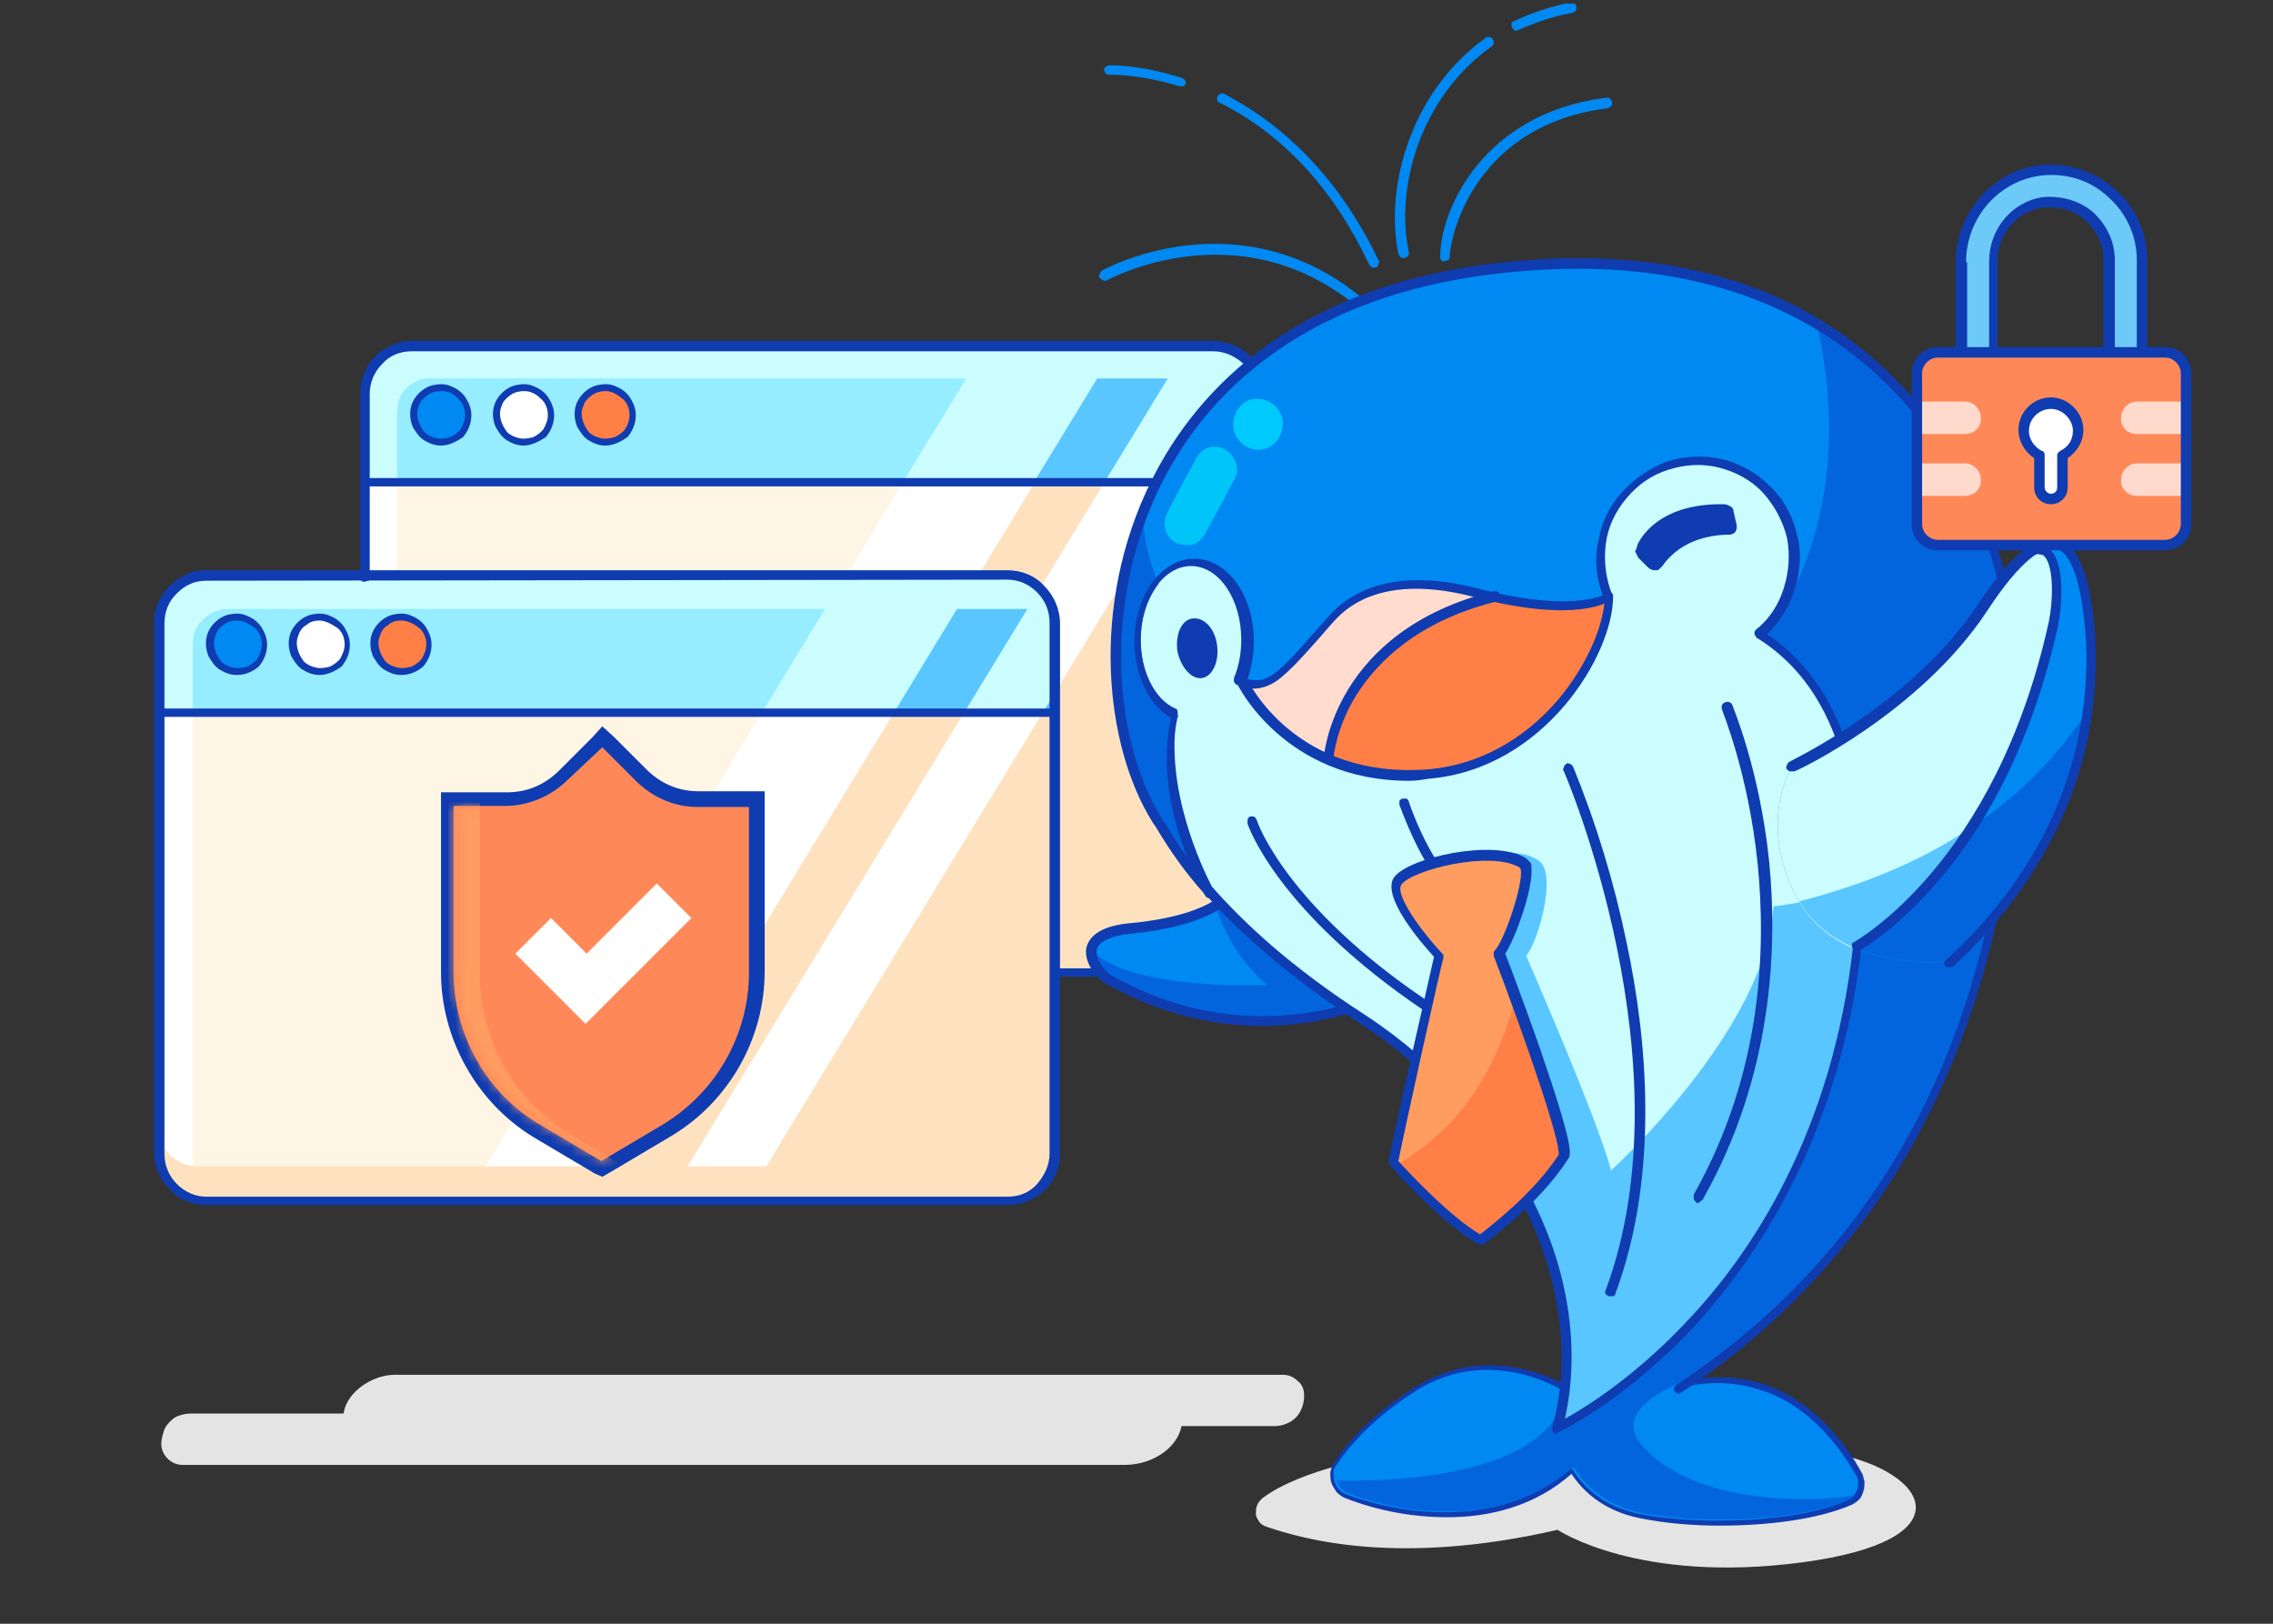 <svg width="217" height="155" viewBox="0 0 217 155" fill="none" xmlns="http://www.w3.org/2000/svg">
<rect x="0" y="0" width="217" height="155" fill="#333333" stroke="none"/>
<g clip-path="url(#clip0_28752_118174)">
<path d="M132.198 138.934C132.198 138.934 124.298 140.134 120.498 143.034C120.298 143.234 120.098 143.434 119.998 143.734C119.898 144.034 119.898 144.234 119.898 144.534C119.898 144.834 120.098 145.034 120.198 145.234C120.298 145.434 120.598 145.634 120.898 145.734C124.398 146.934 133.498 149.534 148.698 146.034C148.698 146.034 156.398 151.234 172.098 149.134C187.798 147.034 184.198 140.534 175.098 138.734C165.998 136.934 132.198 138.934 132.198 138.934Z" fill="#E4E4E4"/>
<path d="M115.801 32.934H39.301C36.801 32.934 34.801 34.934 34.801 37.434V88.034C34.801 90.534 36.801 92.534 39.301 92.534H115.801C118.301 92.534 120.301 90.534 120.301 88.034V37.434C120.301 34.934 118.201 32.934 115.801 32.934Z" fill="#FFF5E4"/>
<path d="M120.198 88.034V37.434V45.934H93.798L65.398 92.534H115.698C116.298 92.534 116.898 92.434 117.398 92.234C117.898 92.034 118.398 91.634 118.898 91.234C119.298 90.834 119.598 90.334 119.898 89.734C120.098 89.234 120.198 88.634 120.198 88.034Z" fill="#FEE2C0"/>
<path d="M115.801 32.934H39.301C38.701 32.934 38.101 33.034 37.601 33.234C37.101 33.434 36.601 33.834 36.101 34.234C35.701 34.634 35.401 35.134 35.101 35.734C34.801 36.334 34.801 36.834 34.801 37.434V45.934H120.301V37.434C120.301 36.834 120.201 36.234 120.001 35.734C119.801 35.134 119.401 34.634 119.001 34.234C118.601 33.834 118.101 33.434 117.501 33.234C116.901 33.034 116.301 32.934 115.801 32.934Z" fill="#95EDFF"/>
<path d="M101.701 32.934L93.801 45.934H120.301V37.434C120.301 36.834 120.201 36.234 120.001 35.734C119.801 35.134 119.401 34.634 119.001 34.234C118.801 34.034 118.601 33.934 118.401 33.734C117.601 33.234 116.701 32.934 115.801 32.934H101.701Z" fill="#5AC6FF"/>
<path d="M34.801 45.934V37.434V88.034C34.801 89.034 35.101 89.934 35.701 90.734C36.301 91.534 37.001 92.134 37.901 92.434V45.934H34.801Z" fill="white"/>
<path d="M34.801 45.934H37.901V39.434C37.901 39.034 38.001 38.534 38.101 38.134C38.301 37.734 38.501 37.334 38.801 37.034C39.101 36.734 39.501 36.534 39.901 36.334C40.301 36.134 40.701 36.134 41.101 36.134H120.001C119.801 35.434 119.401 34.734 118.901 34.234C118.701 34.034 118.501 33.934 118.301 33.734C117.501 33.234 116.601 32.934 115.701 32.934H39.301C38.401 32.934 37.501 33.234 36.701 33.734C36.501 33.834 36.301 34.034 36.201 34.234C35.801 34.634 35.501 35.134 35.201 35.734C35.001 36.334 34.901 36.834 34.901 37.434L34.801 45.934Z" fill="#CBFDFF"/>
<path d="M96.199 54.934H19.699C17.199 54.934 15.199 56.934 15.199 59.434V110.034C15.199 112.534 17.199 114.534 19.699 114.534H96.199C98.699 114.534 100.699 112.534 100.699 110.034V59.434C100.699 56.934 98.699 54.934 96.199 54.934Z" fill="#FFF5E4"/>
<path d="M100.698 110.034V59.434V67.934H74.198L45.898 114.534H96.198C97.398 114.534 98.498 114.034 99.398 113.234C100.298 112.434 100.698 111.234 100.698 110.034Z" fill="#FEE2C0"/>
<path d="M85.398 67.934L56.998 114.534H44.398L72.798 67.934H85.398Z" fill="white"/>
<path d="M99.599 67.934L71.199 114.534H63.699L92.099 67.934H99.599Z" fill="white"/>
<path d="M96.199 54.934H19.699C19.099 54.934 18.499 55.034 17.999 55.234C17.499 55.434 16.999 55.834 16.499 56.234C16.099 56.634 15.799 57.134 15.499 57.734C15.299 58.334 15.199 58.834 15.199 59.434V67.934H100.699V59.434C100.699 58.834 100.599 58.234 100.399 57.734C100.199 57.134 99.799 56.634 99.399 56.234C98.999 55.834 98.499 55.434 97.899 55.234C97.399 55.034 96.799 54.934 96.199 54.934Z" fill="#95EDFF"/>
<path d="M82.099 54.934L74.199 67.934H100.699V59.434C100.699 58.834 100.599 58.234 100.399 57.734C100.199 57.134 99.799 56.634 99.399 56.234C98.599 55.434 97.399 54.934 96.299 54.934H82.099Z" fill="#5AC6FF"/>
<path d="M93.301 54.934L85.401 67.934H72.801L80.701 54.934H93.301Z" fill="#CBFDFF"/>
<path d="M100.702 59.434V66.134L99.602 67.934H92.102L99.302 56.134C99.702 56.534 100.102 57.034 100.302 57.634C100.602 58.234 100.702 58.834 100.702 59.434Z" fill="#CBFDFF"/>
<path d="M15.301 67.934V59.434V110.034C15.301 111.034 15.601 111.934 16.201 112.734C16.801 113.534 17.501 114.134 18.401 114.434V67.934H15.301Z" fill="white"/>
<path d="M15.301 67.934H18.401V61.434C18.401 60.534 18.701 59.734 19.401 59.134C20.001 58.534 20.801 58.134 21.701 58.134H100.501C100.301 57.434 99.901 56.734 99.401 56.234C98.601 55.434 97.401 54.934 96.301 54.934H19.701C18.801 54.934 17.901 55.234 17.101 55.734C16.901 55.834 16.701 56.034 16.601 56.234C16.201 56.634 15.901 57.134 15.601 57.734C15.301 58.334 15.301 58.834 15.301 59.434V67.934Z" fill="#CBFDFF"/>
<path d="M97.202 111.334H18.802C18.302 111.334 17.902 111.234 17.402 111.034C17.002 110.834 16.602 110.634 16.202 110.234C15.902 109.934 15.602 109.534 15.402 109.034C15.202 108.634 15.102 108.134 15.102 107.634V109.934C15.102 110.534 15.202 111.134 15.402 111.634C15.602 112.234 16.002 112.734 16.402 113.134C16.802 113.534 17.302 113.934 17.902 114.134C18.402 114.334 19.002 114.434 19.602 114.434H96.102C97.302 114.434 98.402 113.934 99.302 113.134C100.102 112.234 100.602 111.134 100.602 109.934V107.634C100.602 108.634 100.202 109.534 99.602 110.234C99.002 110.934 98.102 111.334 97.202 111.334Z" fill="#FEE2C0"/>
<path d="M98.801 46.034L93.401 54.934H80.801L86.201 46.034H98.801Z" fill="white"/>
<path d="M106.699 32.934L98.699 46.034H86.199L94.199 32.934H106.699Z" fill="#CBFDFF"/>
<path d="M100.701 66.134V59.434C100.701 58.834 100.601 58.234 100.301 57.634C100.101 57.034 99.701 56.534 99.301 56.134L105.501 45.934H113.001L100.701 66.134Z" fill="white"/>
<path d="M119.6 35.134L113 45.934H105.5L113.5 32.834H115.7C116.5 32.834 117.2 33.034 117.9 33.434C118.6 33.834 119.2 34.534 119.6 35.134Z" fill="#CBFDFF"/>
<path d="M96.199 115.034H19.699C18.399 115.034 17.099 114.534 16.199 113.534C15.299 112.634 14.699 111.334 14.699 110.034V59.434C14.699 58.734 14.799 58.134 15.099 57.534C15.399 56.934 15.699 56.334 16.199 55.934C16.699 55.434 17.199 55.134 17.799 54.834C18.399 54.534 18.999 54.434 19.699 54.434H96.199C97.499 54.434 98.799 54.934 99.699 55.934C100.599 56.834 101.199 58.134 101.199 59.534V110.134C101.199 111.434 100.699 112.734 99.699 113.634C98.799 114.534 97.499 115.034 96.199 115.034ZM19.699 55.434C19.199 55.434 18.599 55.534 18.199 55.734C17.699 55.934 17.299 56.234 16.899 56.634C16.499 57.034 16.199 57.434 15.999 57.934C15.799 58.434 15.699 58.934 15.699 59.534V110.134C15.699 111.234 16.099 112.234 16.899 113.034C17.699 113.834 18.699 114.234 19.699 114.234H96.199C97.299 114.234 98.299 113.834 98.999 113.034C99.699 112.234 100.199 111.234 100.199 110.134V59.434C100.199 58.334 99.799 57.334 98.999 56.534C98.199 55.734 97.199 55.334 96.199 55.334L19.699 55.434Z" fill="#0F3CB0"/>
<path d="M100.4 68.434H15.4C15.3 68.434 15.2 68.334 15.1 68.334C15 68.234 15 68.134 15 68.034C15 67.934 15 67.834 15.1 67.734C15.2 67.634 15.3 67.634 15.4 67.634H100.4C100.5 67.634 100.6 67.634 100.7 67.734C100.8 67.834 100.8 67.934 100.8 68.034C100.8 68.134 100.7 68.234 100.7 68.334C100.6 68.434 100.5 68.434 100.4 68.434Z" fill="#0F3CB0"/>
<path d="M22.6 64.134C24 64.134 25.2 62.934 25.2 61.534C25.2 60.134 24.1 58.934 22.6 58.934C21.1 58.934 20 60.134 20 61.534C20 62.934 21.2 64.134 22.6 64.134Z" fill="#0089F3"/>
<path d="M22.599 64.434C21.999 64.434 21.499 64.234 20.999 63.934C20.499 63.634 20.199 63.134 19.899 62.634C19.699 62.134 19.599 61.534 19.699 60.934C19.799 60.334 20.099 59.834 20.499 59.434C20.899 59.034 21.399 58.734 21.999 58.634C22.599 58.534 23.099 58.534 23.699 58.834C24.199 59.034 24.699 59.434 24.999 59.934C25.299 60.434 25.499 60.934 25.499 61.534C25.499 62.334 25.199 63.034 24.699 63.634C24.099 64.134 23.399 64.434 22.599 64.434ZM22.599 59.234C22.199 59.234 21.699 59.334 21.399 59.634C20.999 59.834 20.699 60.234 20.599 60.634C20.399 61.034 20.399 61.534 20.499 61.934C20.599 62.334 20.799 62.734 21.099 63.134C21.399 63.434 21.799 63.634 22.299 63.734C22.699 63.834 23.199 63.734 23.599 63.634C23.999 63.434 24.399 63.134 24.599 62.834C24.799 62.434 24.999 62.034 24.999 61.534C24.999 60.934 24.799 60.334 24.299 59.934C23.799 59.534 23.199 59.234 22.599 59.234Z" fill="#0F3CB0"/>
<path d="M30.498 64.134C31.898 64.134 33.098 62.934 33.098 61.534C33.098 60.134 31.998 58.934 30.498 58.934C29.098 58.934 27.898 60.134 27.898 61.534C27.898 62.934 28.998 64.134 30.498 64.134Z" fill="white"/>
<path d="M30.502 64.434C29.902 64.434 29.402 64.234 28.902 63.934C28.402 63.634 28.102 63.134 27.802 62.634C27.602 62.134 27.502 61.534 27.602 60.934C27.702 60.334 28.002 59.834 28.402 59.434C28.802 59.034 29.302 58.734 29.902 58.634C30.502 58.534 31.002 58.534 31.602 58.834C32.102 59.034 32.602 59.434 32.902 59.934C33.202 60.434 33.402 60.934 33.402 61.534C33.402 62.334 33.102 63.034 32.602 63.634C31.902 64.134 31.202 64.434 30.502 64.434ZM30.502 59.234C30.102 59.234 29.602 59.334 29.302 59.634C28.902 59.834 28.602 60.234 28.502 60.634C28.302 61.034 28.302 61.534 28.402 61.934C28.502 62.334 28.702 62.734 29.002 63.134C29.302 63.434 29.702 63.634 30.202 63.734C30.602 63.834 31.102 63.734 31.502 63.634C31.902 63.434 32.302 63.134 32.502 62.834C32.702 62.434 32.902 62.034 32.902 61.534C32.902 60.934 32.702 60.334 32.202 59.934C31.602 59.534 31.002 59.234 30.502 59.234Z" fill="#0F3CB0"/>
<path d="M38.299 64.134C39.699 64.134 40.899 62.934 40.899 61.534C40.899 60.134 39.799 58.934 38.299 58.934C36.899 58.934 35.699 60.134 35.699 61.534C35.699 62.934 36.899 64.134 38.299 64.134Z" fill="#FF7F46"/>
<path d="M38.299 64.434C37.699 64.434 37.199 64.234 36.699 63.934C36.199 63.634 35.899 63.134 35.599 62.634C35.399 62.134 35.299 61.534 35.399 60.934C35.499 60.334 35.799 59.834 36.199 59.434C36.599 59.034 37.099 58.734 37.699 58.634C38.299 58.534 38.799 58.534 39.399 58.834C39.899 59.034 40.399 59.434 40.699 59.934C40.999 60.434 41.199 60.934 41.199 61.534C41.199 62.334 40.899 63.034 40.399 63.634C39.799 64.134 39.099 64.434 38.299 64.434ZM38.299 59.234C37.899 59.234 37.399 59.334 37.099 59.634C36.699 59.834 36.399 60.234 36.299 60.634C36.099 61.034 36.099 61.534 36.199 61.934C36.299 62.334 36.499 62.734 36.799 63.134C37.099 63.434 37.499 63.634 37.999 63.734C38.399 63.834 38.899 63.734 39.299 63.634C39.699 63.434 40.099 63.134 40.299 62.834C40.499 62.434 40.699 62.034 40.699 61.534C40.699 60.934 40.499 60.334 39.999 59.934C39.499 59.534 38.899 59.234 38.299 59.234Z" fill="#0F3CB0"/>
<path d="M34.798 55.534C34.698 55.534 34.598 55.534 34.498 55.434C34.398 55.334 34.398 55.234 34.398 55.134V37.534C34.398 36.234 34.898 34.934 35.798 34.034C36.698 33.134 37.998 32.534 39.298 32.534H115.798C116.698 32.534 117.598 32.834 118.398 33.234C119.198 33.734 119.798 34.434 120.198 35.234C120.198 35.334 120.298 35.434 120.198 35.634C120.198 35.734 120.098 35.834 119.998 35.934C119.898 36.034 119.798 36.034 119.698 35.934C119.598 35.934 119.498 35.834 119.398 35.734C119.098 35.034 118.598 34.534 117.898 34.134C117.298 33.734 116.498 33.534 115.798 33.534H39.298C38.198 33.534 37.198 33.934 36.498 34.734C35.698 35.534 35.298 36.534 35.298 37.634V55.134C35.298 55.234 35.298 55.334 35.198 55.434C34.998 55.434 34.898 55.534 34.798 55.534Z" fill="#0F3CB0"/>
<path d="M105.298 93.234H100.798C100.698 93.234 100.598 93.134 100.498 93.134C100.398 93.034 100.398 92.934 100.398 92.834C100.398 92.734 100.398 92.634 100.498 92.534C100.598 92.434 100.698 92.434 100.798 92.434H105.298C105.398 92.434 105.498 92.534 105.598 92.534C105.698 92.634 105.698 92.734 105.698 92.834C105.698 92.934 105.698 93.034 105.598 93.134C105.498 93.234 105.398 93.234 105.298 93.234Z" fill="#0F3CB0"/>
<path d="M110.8 46.434H34.9C34.8 46.434 34.7 46.434 34.6 46.334C34.5 46.234 34.5 46.134 34.5 46.034C34.5 45.934 34.5 45.834 34.6 45.734C34.7 45.634 34.8 45.634 34.9 45.634H110.7C110.8 45.634 110.9 45.634 111 45.734C111.1 45.834 111.1 45.934 111.1 46.034C111.1 46.134 111 46.234 111 46.334C111 46.434 110.9 46.434 110.8 46.434Z" fill="#0F3CB0"/>
<path d="M42.1 42.134C43.5 42.134 44.7 40.934 44.7 39.534C44.7 38.134 43.6 36.934 42.1 36.934C40.7 36.934 39.5 38.134 39.5 39.534C39.6 41.034 40.7 42.134 42.1 42.134Z" fill="#0089F3"/>
<path d="M42.099 42.534C41.499 42.534 40.999 42.334 40.499 42.034C39.999 41.734 39.699 41.234 39.399 40.734C39.199 40.234 39.099 39.634 39.199 39.034C39.299 38.434 39.599 37.934 39.999 37.534C40.399 37.134 40.899 36.834 41.499 36.734C42.099 36.634 42.599 36.634 43.199 36.934C43.699 37.134 44.199 37.534 44.499 38.034C44.799 38.534 44.999 39.034 44.999 39.634C44.999 40.434 44.699 41.134 44.199 41.734C43.599 42.134 42.899 42.534 42.099 42.534ZM42.099 37.334C41.699 37.334 41.199 37.434 40.799 37.734C40.399 38.034 40.099 38.334 39.999 38.734C39.799 39.134 39.799 39.634 39.899 40.034C39.999 40.434 40.199 40.834 40.499 41.234C40.799 41.534 41.199 41.734 41.699 41.834C42.099 41.934 42.599 41.834 42.999 41.734C43.399 41.534 43.799 41.234 43.999 40.934C44.199 40.534 44.399 40.134 44.399 39.634C44.399 39.034 44.199 38.434 43.699 38.034C43.299 37.534 42.699 37.334 42.099 37.334Z" fill="#0F3CB0"/>
<path d="M49.998 42.134C51.398 42.134 52.598 40.934 52.598 39.534C52.598 38.134 51.498 36.934 49.998 36.934C48.498 36.934 47.398 38.134 47.398 39.534C47.398 41.034 48.598 42.134 49.998 42.134Z" fill="white"/>
<path d="M50.002 42.534C49.402 42.534 48.902 42.334 48.402 42.034C47.902 41.734 47.602 41.234 47.302 40.734C47.102 40.234 47.002 39.634 47.102 39.034C47.202 38.434 47.502 37.934 47.902 37.534C48.302 37.134 48.802 36.834 49.402 36.734C50.002 36.634 50.502 36.634 51.102 36.934C51.602 37.134 52.102 37.534 52.402 38.034C52.702 38.534 52.902 39.034 52.902 39.634C52.902 40.434 52.602 41.134 52.102 41.734C51.502 42.134 50.702 42.534 50.002 42.534ZM50.002 37.334C49.602 37.334 49.102 37.434 48.702 37.734C48.302 38.034 48.002 38.334 47.902 38.734C47.702 39.134 47.702 39.634 47.802 40.034C47.902 40.434 48.102 40.834 48.402 41.234C48.702 41.534 49.102 41.734 49.602 41.834C50.002 41.934 50.502 41.834 50.902 41.734C51.302 41.534 51.702 41.234 51.902 40.934C52.102 40.534 52.302 40.134 52.302 39.634C52.302 39.034 52.102 38.434 51.602 38.034C51.102 37.534 50.602 37.334 50.002 37.334Z" fill="#0F3CB0"/>
<path d="M57.799 42.134C59.199 42.134 60.399 40.934 60.399 39.534C60.399 38.134 59.299 36.934 57.799 36.934C56.399 36.934 55.199 38.134 55.199 39.534C55.299 41.034 56.399 42.134 57.799 42.134Z" fill="#FF7F46"/>
<path d="M57.799 42.534C57.199 42.534 56.699 42.334 56.199 42.034C55.699 41.734 55.399 41.234 55.099 40.734C54.899 40.234 54.799 39.634 54.899 39.034C54.999 38.434 55.299 37.934 55.699 37.534C56.099 37.134 56.599 36.834 57.199 36.734C57.799 36.634 58.299 36.634 58.899 36.934C59.399 37.134 59.899 37.534 60.199 38.034C60.499 38.534 60.699 39.034 60.699 39.634C60.699 40.434 60.399 41.134 59.899 41.734C59.299 42.134 58.599 42.534 57.799 42.534ZM57.799 37.334C57.399 37.334 56.899 37.434 56.499 37.734C56.099 38.034 55.799 38.334 55.699 38.734C55.499 39.134 55.499 39.634 55.599 40.034C55.699 40.434 55.899 40.834 56.199 41.234C56.499 41.534 56.899 41.734 57.399 41.834C57.799 41.934 58.299 41.834 58.699 41.734C59.099 41.534 59.499 41.234 59.699 40.934C59.899 40.634 60.099 40.134 60.099 39.634C60.099 39.034 59.899 38.434 59.399 38.034C58.899 37.634 58.399 37.334 57.799 37.334Z" fill="#0F3CB0"/>
<path d="M128.699 96.334C117.299 99.434 109.399 95.334 106.099 93.634C104.299 92.634 102.399 89.134 107.899 88.634C117.099 87.834 118.099 84.534 118.099 84.534C118.099 84.534 126.399 88.634 128.199 91.934C129.999 95.134 128.699 96.334 128.699 96.334Z" fill="#0265DE"/>
<path d="M107.899 88.634C105.199 88.834 104.199 89.634 104.199 90.734C108.099 94.634 120.999 94.034 120.999 94.034C118.299 91.834 116.799 88.834 115.999 86.334C114.499 87.134 112.099 88.234 107.899 88.634Z" fill="#0089F3"/>
<path d="M120.499 97.934C113.199 97.934 108.099 95.234 105.799 94.034C104.599 93.434 103.499 91.834 103.699 90.534C103.899 89.634 104.699 88.434 107.799 88.134C116.499 87.334 117.599 84.334 117.599 84.334C117.599 84.234 117.699 84.234 117.699 84.134C117.699 84.134 117.799 84.034 117.899 84.034C117.999 84.034 117.999 84.034 118.099 84.034C118.199 84.034 118.199 84.034 118.299 84.034C118.599 84.234 126.799 88.234 128.599 91.634C130.499 95.234 128.999 96.634 128.999 96.634C128.899 96.634 128.899 96.734 128.799 96.734C126.099 97.534 123.299 97.934 120.499 97.934ZM118.299 85.134C117.599 86.134 115.299 88.434 107.899 89.134C105.999 89.334 104.799 89.934 104.699 90.734C104.599 91.534 105.399 92.734 106.299 93.234C109.299 94.834 117.199 98.934 128.399 95.934C128.599 95.634 129.099 94.534 127.799 92.134C126.299 89.334 119.999 85.934 118.299 85.134Z" fill="#0F3CB0"/>
<path d="M122.498 131.234H37.698C35.598 131.234 33.098 132.834 32.798 134.934H18.198C17.798 134.934 17.398 135.034 17.098 135.134C16.698 135.234 16.398 135.534 16.198 135.734C15.898 136.034 15.698 136.334 15.598 136.734C15.498 137.134 15.398 137.434 15.398 137.834C15.398 138.334 15.598 138.834 15.998 139.234C16.398 139.634 16.898 139.834 17.398 139.834H107.398C109.998 139.834 112.398 138.234 112.798 136.134H121.698C122.398 136.134 123.198 135.834 123.698 135.334C124.198 134.834 124.498 134.034 124.498 133.334V133.134C124.498 132.634 124.298 132.134 123.898 131.834C123.498 131.434 122.998 131.234 122.498 131.234Z" fill="#E4E4E4"/>
<path d="M138.2 144.834C134.9 144.834 131.6 144.234 128.5 143.034C128.2 142.934 127.9 142.734 127.6 142.434C127.4 142.134 127.2 141.834 127.1 141.534C127 141.234 127 140.834 127 140.534C127.1 140.134 127.2 139.834 127.4 139.534C128.7 137.634 131.1 134.834 135.4 132.234C142.5 127.934 149.4 132.234 149.5 132.234C149.6 132.334 149.7 132.434 149.7 132.534C149.7 132.634 149.7 132.734 149.6 132.834C149.5 132.934 149.4 133.034 149.3 133.034C149.2 133.034 149.1 133.034 149 133.034C148.9 133.034 142.5 129.034 135.9 133.034C131.8 135.534 129.4 138.234 128.2 140.034C128.1 140.234 128 140.434 128 140.634C128 140.834 128 141.034 128 141.234C128.1 141.434 128.2 141.634 128.3 141.734C128.4 141.934 128.6 142.034 128.8 142.134C130.1 142.634 141.6 146.834 149.7 139.834C149.8 139.734 149.9 139.734 150 139.734C150.1 139.734 150.2 139.834 150.3 139.934C150.4 140.034 150.4 140.134 150.4 140.234C150.4 140.334 150.3 140.434 150.2 140.534C146.6 143.834 142.1 144.834 138.2 144.834Z" fill="#0F3CB0"/>
<path d="M164.201 145.634C161.701 145.634 159.101 145.434 156.601 144.934C150.001 143.634 148.801 138.034 148.801 137.934C148.801 137.834 148.801 137.834 148.801 137.734C148.801 137.634 148.801 137.634 148.901 137.534C148.901 137.434 149.001 137.434 149.001 137.434C149.001 137.434 149.101 137.334 149.201 137.334C149.301 137.334 149.301 137.334 149.401 137.334C149.501 137.334 149.501 137.334 149.601 137.434C149.701 137.434 149.701 137.534 149.701 137.534C149.701 137.634 149.801 137.634 149.801 137.734C149.801 137.934 150.901 142.734 156.901 143.934C162.301 145.034 171.701 144.734 176.301 142.734C176.501 142.634 176.601 142.534 176.701 142.434C176.801 142.334 176.901 142.134 177.001 142.034C177.101 141.834 177.101 141.634 177.101 141.534C177.101 141.334 177.001 141.134 176.901 141.034C175.501 138.634 172.501 134.434 167.801 133.034C165.901 132.534 163.901 132.334 161.901 132.634C159.901 132.934 158.101 133.634 156.401 134.734C156.301 134.834 156.201 134.834 156.101 134.834C156.001 134.834 155.901 134.734 155.801 134.634C155.701 134.534 155.701 134.434 155.701 134.234C155.701 134.134 155.801 134.034 155.901 133.934C157.701 132.734 159.701 131.934 161.801 131.634C163.901 131.334 166.101 131.434 168.101 132.034C173.101 133.534 176.301 137.934 177.701 140.534C177.901 140.834 177.901 141.134 178.001 141.434C178.001 141.734 178.001 142.034 177.901 142.334C177.801 142.634 177.701 142.934 177.501 143.134C177.301 143.334 177.001 143.534 176.801 143.634C173.601 145.034 168.801 145.634 164.201 145.634Z" fill="#0F3CB0"/>
<path d="M160.299 132.534C162.799 131.834 165.399 131.834 167.899 132.634C172.799 134.034 175.899 138.534 177.199 140.834C177.299 141.034 177.399 141.234 177.399 141.534C177.399 141.734 177.399 142.034 177.299 142.234C177.199 142.434 177.099 142.634 176.899 142.834C176.699 143.034 176.499 143.134 176.299 143.234C171.699 145.334 162.199 145.634 156.599 144.534C152.999 143.834 151.099 141.834 150.099 140.234H149.899C142.699 146.434 132.699 144.234 128.499 142.634C128.199 142.534 127.999 142.334 127.799 142.134C127.599 141.934 127.499 141.634 127.399 141.434C127.299 141.134 127.299 140.834 127.299 140.634C127.299 140.334 127.399 140.134 127.599 139.834C128.799 138.034 131.199 135.234 135.399 132.634C142.299 128.434 148.999 132.634 148.999 132.634H149.099C148.999 133.934 148.699 135.134 148.399 136.334C148.399 136.334 173.999 124.534 177.299 88.634C177.399 87.234 177.499 85.534 177.499 83.834C177.499 76.134 176.099 65.934 167.899 60.734C169.199 59.634 170.199 58.134 170.799 56.534C171.399 54.934 171.499 53.134 171.099 51.434C170.699 49.734 169.899 48.134 168.699 46.934C167.499 45.734 165.999 44.834 164.299 44.434C162.599 44.034 160.899 44.034 159.199 44.634C157.599 45.134 156.099 46.134 154.999 47.434C153.899 48.734 153.199 50.334 152.899 52.134C152.599 53.834 152.899 55.634 153.499 57.234C153.499 57.234 150.799 59.134 142.299 57.134C141.899 57.034 141.499 56.934 141.099 56.834C133.499 54.834 129.499 56.834 127.399 58.934C125.799 60.534 122.799 64.434 121.099 65.234C119.499 66.034 118.299 65.234 118.299 65.234C118.799 64.034 119.099 62.734 119.099 61.334C119.099 57.234 116.699 53.934 113.799 53.934C110.899 53.934 108.499 57.234 108.499 61.334C108.499 62.834 108.799 64.334 109.499 65.734C109.999 66.834 110.999 67.834 112.099 68.434C110.199 75.534 114.099 83.434 114.999 85.134C113.199 83.034 111.499 80.734 110.099 78.334C101.499 64.634 104.699 28.534 145.599 25.434C184.699 22.534 190.899 55.834 190.899 55.834C192.799 63.434 197.299 108.034 160.299 132.534Z" fill="#0089F3"/>
<path d="M177.701 83.734C177.701 85.534 177.601 87.134 177.501 88.534C174.201 124.434 148.601 136.334 148.601 136.334C148.901 135.134 149.201 133.834 149.301 132.634C150.801 120.034 143.101 105.834 130.101 97.334C122.801 92.534 118.201 88.234 115.301 84.934C114.401 83.234 110.501 75.334 112.401 68.234C111.301 67.634 110.401 66.734 109.801 65.534C109.101 64.134 108.801 62.634 108.801 61.134C108.801 57.034 111.201 53.734 114.101 53.734C117.001 53.734 119.401 57.034 119.401 61.134C119.401 62.434 119.101 63.734 118.601 65.034C120.301 68.234 123.101 70.834 126.401 72.334C129.001 73.534 132.301 74.334 136.501 74.034C147.401 73.134 153.701 62.334 153.701 57.134C153.001 55.534 152.801 53.734 153.101 52.034C153.401 50.334 154.101 48.734 155.201 47.334C156.301 46.034 157.801 45.034 159.401 44.534C161.001 44.034 162.801 43.934 164.501 44.334C166.201 44.734 167.701 45.634 168.901 46.834C170.101 48.034 170.901 49.634 171.301 51.334C171.701 53.034 171.601 54.834 171.001 56.434C170.401 58.034 169.401 59.534 168.101 60.634C176.301 65.834 177.701 76.034 177.701 83.734Z" fill="#CBFDFF"/>
<path d="M153.601 57.034C153.601 62.234 147.301 73.134 136.401 73.934C132.201 74.234 128.901 73.534 126.301 72.234H126.701C126.701 72.234 127.401 60.734 142.401 56.934C151.001 58.934 153.601 57.034 153.601 57.034Z" fill="#FF7F46"/>
<path d="M141.302 56.634C141.702 56.734 142.102 56.834 142.502 56.934C127.502 60.734 126.802 72.234 126.802 72.234H126.402C123.102 70.734 120.402 68.134 118.602 64.934C118.602 64.934 119.802 65.734 121.402 64.934C123.002 64.134 126.102 60.234 127.702 58.634C129.702 56.634 133.702 54.634 141.302 56.634Z" fill="#FFDCCD"/>
<path d="M161.802 131.434C179.402 119.234 187.202 102.334 190.302 87.434C196.202 80.534 198.602 73.434 199.402 67.634C197.302 70.834 194.802 73.734 192.002 76.234C192.802 66.234 191.902 58.434 191.302 55.534C191.302 55.534 188.302 39.434 173.402 30.634C176.202 42.834 174.002 53.234 168.502 60.834C176.402 66.134 177.702 76.034 177.702 83.634C177.702 85.434 177.602 87.034 177.502 88.434C177.102 92.934 176.302 97.434 175.002 101.834C167.702 127.434 148.602 136.234 148.602 136.234C148.802 135.634 148.902 135.034 149.002 134.434C146.002 141.034 132.602 141.434 127.602 141.334C127.702 141.634 127.802 141.834 128.002 142.034C128.202 142.234 128.402 142.434 128.702 142.534C132.802 144.134 142.802 146.434 150.102 140.134H150.302C151.302 141.734 153.202 143.734 156.802 144.434C162.402 145.534 171.902 145.234 176.502 143.134C176.702 143.034 176.902 142.934 177.102 142.734C172.602 143.534 162.002 143.434 157.202 138.434C153.902 135.334 157.702 132.934 161.802 131.434Z" fill="#0265DE"/>
<path d="M110.5 78.134C111.9 80.534 113.5 82.834 115.4 84.934C114.5 83.234 110.6 75.334 112.5 68.234C111.4 67.634 110.5 66.734 109.9 65.534C109.2 64.134 108.9 62.634 108.9 61.134C108.9 59.234 109.4 57.334 110.6 55.734C109.8 53.734 109.2 51.634 109.1 49.434C105 60.134 106.4 71.634 110.5 78.134Z" fill="#0265DE"/>
<path d="M177.698 84.534C175.798 85.234 173.798 85.734 171.798 86.134C170.198 86.434 169.298 86.534 169.298 86.534C168.698 98.234 153.798 111.734 153.798 111.734C152.698 107.234 145.698 91.234 145.698 91.234C146.698 90.234 148.698 83.634 146.998 82.234C144.398 80.134 137.398 82.434 136.198 84.034C134.998 85.734 140.098 91.234 140.098 91.234C140.098 91.234 138.598 97.634 137.398 103.234C145.898 111.634 150.498 122.634 149.298 132.634C149.198 133.234 149.098 133.834 148.998 134.334V134.434C148.898 135.034 148.698 135.634 148.598 136.234C148.598 136.234 173.198 124.834 177.298 90.534C177.198 90.434 176.998 90.434 176.898 90.334L177.298 90.234L177.398 90.134C178.198 89.734 183.198 86.634 188.198 79.134C184.898 81.434 181.398 83.234 177.698 84.534Z" fill="#5AC6FF"/>
<path d="M129.701 29.234C129.601 29.234 129.501 29.234 129.401 29.134C118.001 19.934 105.801 26.734 105.701 26.734C105.601 26.834 105.501 26.834 105.301 26.734C105.201 26.734 105.101 26.634 105.001 26.534C104.901 26.434 104.901 26.334 105.001 26.134C105.001 26.034 105.101 25.934 105.201 25.834C105.301 25.734 118.101 18.734 129.901 28.334C130.001 28.434 130.101 28.534 130.101 28.634C130.101 28.734 130.101 28.934 130.001 28.934C130.001 29.034 129.901 29.034 129.801 29.034C129.901 29.234 129.801 29.234 129.701 29.234Z" fill="#0089F3"/>
<path d="M131.099 25.534C130.999 25.534 130.899 25.534 130.899 25.434C130.799 25.434 130.799 25.334 130.699 25.234C127.299 18.034 122.499 12.834 116.499 9.834C116.399 9.834 116.399 9.734 116.299 9.734C116.299 9.734 116.199 9.634 116.199 9.534C116.199 9.434 116.199 9.434 116.199 9.334C116.199 9.234 116.199 9.234 116.299 9.134C116.299 9.034 116.399 9.034 116.399 9.034C116.399 9.034 116.499 8.934 116.599 8.934C116.699 8.934 116.699 8.934 116.799 8.934C116.899 8.934 116.899 8.934 116.999 9.034C123.099 12.234 128.099 17.534 131.599 24.834C131.699 24.934 131.699 25.034 131.599 25.234C131.599 25.334 131.499 25.434 131.399 25.534C131.199 25.534 131.199 25.534 131.099 25.534Z" fill="#0089F3"/>
<path d="M112.598 8.234C108.698 7.034 105.898 7.134 105.898 7.134C105.798 7.134 105.698 7.134 105.598 7.034C105.498 6.934 105.498 6.834 105.398 6.734C105.398 6.634 105.398 6.534 105.498 6.434C105.598 6.334 105.698 6.334 105.798 6.234C105.898 6.234 108.798 6.134 112.798 7.434C112.898 7.434 112.998 7.534 113.098 7.634C113.198 7.734 113.198 7.834 113.198 7.934C113.198 8.034 113.098 8.134 112.998 8.234C112.898 8.234 112.798 8.234 112.598 8.234Z" fill="#0089F3"/>
<path d="M144.801 2.934C144.701 2.934 144.601 2.934 144.501 2.834C144.401 2.734 144.401 2.634 144.301 2.534C144.301 2.434 144.301 2.334 144.301 2.234C144.301 2.134 144.401 2.034 144.501 2.034C146.201 1.234 148.001 0.634 149.901 0.234C150.001 0.234 150.001 0.234 150.101 0.234C150.201 0.234 150.201 0.234 150.301 0.334C150.401 0.334 150.401 0.434 150.401 0.434C150.401 0.534 150.501 0.534 150.501 0.634C150.501 0.734 150.501 0.734 150.501 0.834C150.501 0.934 150.501 0.934 150.401 1.034C150.401 1.134 150.301 1.134 150.301 1.134C150.201 1.134 150.201 1.234 150.101 1.234C148.301 1.534 146.601 2.134 144.801 2.934C144.901 2.934 144.901 2.934 144.801 2.934Z" fill="#0089F3"/>
<path d="M134.001 24.634C133.901 24.634 133.801 24.634 133.701 24.534C133.601 24.434 133.601 24.334 133.501 24.234C132.201 17.934 134.601 8.834 141.801 3.634C141.801 3.634 141.901 3.534 142.001 3.534C142.101 3.534 142.101 3.534 142.201 3.534C142.301 3.534 142.301 3.534 142.401 3.634C142.501 3.634 142.501 3.734 142.501 3.734C142.501 3.834 142.601 3.834 142.601 3.934C142.601 4.034 142.601 4.034 142.601 4.134C142.601 4.234 142.601 4.234 142.501 4.334C142.501 4.434 142.401 4.434 142.401 4.434C135.501 9.334 133.201 18.034 134.501 24.034C134.501 24.134 134.501 24.134 134.501 24.234C134.501 24.334 134.501 24.334 134.401 24.434C134.401 24.534 134.301 24.534 134.301 24.534C134.201 24.534 134.201 24.634 134.001 24.634Z" fill="#0089F3"/>
<path d="M137.9 24.934C137.8 24.934 137.8 24.934 137.7 24.934C137.6 24.934 137.6 24.834 137.6 24.834C137.6 24.834 137.5 24.734 137.5 24.634C137.5 24.534 137.5 24.534 137.5 24.434C137.5 20.134 141.5 10.834 153.3 9.334C153.4 9.334 153.4 9.334 153.5 9.334C153.6 9.334 153.6 9.334 153.7 9.434L153.8 9.534C153.8 9.634 153.9 9.634 153.9 9.734C153.9 9.834 153.9 9.834 153.9 9.934C153.9 10.034 153.9 10.034 153.8 10.134L153.7 10.234C153.6 10.234 153.6 10.334 153.5 10.334C141.2 11.834 138.5 21.934 138.4 24.534C138.4 24.634 138.3 24.734 138.3 24.834C138.1 24.834 138 24.934 137.9 24.934Z" fill="#0089F3"/>
<path d="M148.6 136.834C148.5 136.834 148.4 136.834 148.3 136.734C148.2 136.634 148.2 136.634 148.2 136.534C148.2 136.434 148.2 136.334 148.2 136.234C151.8 123.234 144.1 107.034 129.9 97.734C122.9 93.134 118.4 89.034 115.4 85.734C115.3 85.734 115.3 85.734 115.2 85.634C115.1 85.634 115.1 85.534 115.1 85.534C115.1 85.534 115 85.434 114.9 85.234C113.2 83.334 111.7 81.234 110.4 79.034C110.3 78.834 110.1 78.634 110 78.434C105.5 71.234 104 57.834 109.9 45.934C114.2 37.234 124 26.434 145.8 24.834C154.8 24.134 162.8 25.334 169.6 28.334C175 30.734 179.8 34.434 183.5 39.034C189.9 47.034 191.6 55.434 191.6 55.534C191.7 56.134 194.4 70.334 190.6 87.934C188.8 96.234 185.7 104.234 181.3 111.534C176 120.134 168.9 127.434 160.5 132.934C160.4 133.034 160.3 133.034 160.2 133.034C160.1 133.034 160 132.934 159.9 132.834C159.8 132.734 159.8 132.634 159.8 132.534C159.8 132.434 159.9 132.334 160 132.234C175.6 121.934 185.6 107.034 189.8 87.834C193.6 70.434 190.9 56.434 190.8 55.834C190.8 55.734 189.2 47.534 182.9 39.734C177.1 32.534 166 24.334 146 25.834C124.6 27.334 115 37.834 110.8 46.334C105.1 57.934 106.5 70.934 110.8 77.934C110.9 78.134 111 78.334 111.2 78.534C111.7 79.334 112.3 80.434 113.3 81.734C112 78.434 110.7 73.334 111.8 68.534C109.7 67.334 108.3 64.434 108.3 61.234C108.3 56.834 110.9 53.334 114 53.334C117.2 53.334 119.7 56.834 119.7 61.234C119.7 62.434 119.5 63.734 119.1 64.834C119.4 64.934 119.8 64.934 120.1 64.934C120.4 64.934 120.8 64.834 121.1 64.634C122.2 64.134 124.1 61.934 125.6 60.234C126.2 59.534 126.8 58.934 127.2 58.434C129.3 56.334 133.4 54.134 141.3 56.234C148.7 58.134 152 57.234 153 56.834C152.4 55.134 152.2 53.334 152.6 51.634C152.9 49.834 153.7 48.234 154.9 46.934C156.1 45.634 157.6 44.634 159.2 44.034C160.9 43.534 162.7 43.434 164.4 43.834C166.1 44.234 167.7 45.134 168.9 46.334C170.2 47.534 171.1 49.134 171.5 50.834C172 52.534 171.9 54.334 171.4 56.034C170.9 57.734 170 59.334 168.7 60.534C179.1 67.534 178.2 82.734 177.9 88.534C176.2 107.234 168.3 119.334 162.1 126.234C155.3 133.634 149 136.634 148.7 136.734C148.7 136.834 148.7 136.834 148.6 136.834ZM115.7 84.634C118.6 87.934 123.1 92.234 130.4 96.934C137.4 101.534 143.2 108.034 146.6 115.134C149.9 121.934 150.8 129.134 149.4 135.434C151.4 134.334 156.4 131.234 161.6 125.534C167.8 118.834 175.5 106.834 177.1 88.434C177.6 79.434 177.2 66.834 167.8 60.934C167.7 60.934 167.7 60.834 167.6 60.734C167.6 60.634 167.5 60.634 167.5 60.534C167.5 60.434 167.5 60.334 167.5 60.334C167.5 60.234 167.6 60.234 167.6 60.134C168.9 59.134 169.8 57.734 170.3 56.134C170.8 54.534 170.9 52.934 170.6 51.334C170.2 49.734 169.4 48.234 168.3 47.034C167.2 45.834 165.7 45.034 164.1 44.634C162.5 44.234 160.9 44.334 159.3 44.834C157.7 45.334 156.4 46.234 155.3 47.534C154.2 48.834 153.5 50.334 153.3 51.934C153.1 53.534 153.3 55.234 153.9 56.734C153.9 56.834 153.9 56.934 153.9 57.034C153.9 57.134 153.8 57.234 153.7 57.334C153.6 57.434 150.5 59.534 140.9 57.034C133.4 55.034 129.6 57.034 127.7 58.934C127.3 59.334 126.7 60.034 126.1 60.734C124.4 62.634 122.6 64.734 121.3 65.334C119.5 66.234 118.1 65.334 118 65.334C117.9 65.234 117.8 65.134 117.8 65.034C117.8 64.934 117.8 64.834 117.8 64.734C118.3 63.534 118.5 62.334 118.5 61.034C118.5 57.234 116.4 54.034 113.7 54.034C111.1 54.034 108.9 57.134 108.9 61.034C108.9 64.034 110.2 66.734 112.2 67.634C112.3 67.634 112.4 67.734 112.4 67.834C112.4 67.934 112.5 68.034 112.4 68.134C111.1 75.134 114.8 82.934 115.7 84.634Z" fill="#0F3CB0"/>
<path d="M120.8 42.834C122 42.434 122.7 41.134 122.4 39.834C122 38.534 120.7 37.834 119.4 38.134C118.2 38.534 117.5 39.834 117.8 41.134C118.2 42.434 119.5 43.234 120.8 42.834Z" fill="#00C9FD"/>
<path d="M113.3 52.034C113 52.034 112.6 51.934 112.3 51.834C111.8 51.534 111.4 51.134 111.3 50.634C111.1 50.134 111.2 49.534 111.4 49.034C112.8 46.234 114.2 43.834 114.2 43.734C114.5 43.234 114.9 42.834 115.4 42.734C115.9 42.534 116.5 42.634 117 42.934C117.5 43.234 117.8 43.634 118 44.234C118.2 44.734 118.1 45.334 117.8 45.834C117.8 45.834 116.5 48.334 115 51.034C114.8 51.334 114.6 51.634 114.2 51.834C114.1 51.934 113.7 52.034 113.3 52.034Z" fill="#00C5F8"/>
<path d="M136.202 96.534C136.102 96.534 136.002 96.534 135.902 96.434C122.002 87.034 119.202 78.934 119.102 78.634C119.102 78.534 119.102 78.534 119.102 78.434C119.102 78.334 119.102 78.334 119.102 78.234C119.102 78.134 119.202 78.134 119.202 78.034C119.202 78.034 119.302 77.934 119.402 77.934C119.502 77.934 119.502 77.934 119.602 77.934C119.702 77.934 119.702 77.934 119.802 78.034C119.902 78.034 119.902 78.134 119.902 78.134C119.902 78.234 120.002 78.234 120.002 78.334C120.002 78.434 122.802 86.534 136.402 95.634C136.502 95.634 136.502 95.734 136.502 95.734C136.502 95.834 136.602 95.834 136.602 95.934C136.602 96.034 136.602 96.034 136.602 96.134C136.602 96.234 136.602 96.234 136.502 96.334C136.502 96.434 136.402 96.434 136.202 96.534Z" fill="#0F3CB0"/>
<path d="M138.702 85.434C138.602 85.434 138.502 85.434 138.402 85.334C135.602 82.634 133.702 77.034 133.602 76.834C133.602 76.734 133.602 76.634 133.602 76.434C133.702 76.334 133.802 76.234 133.902 76.234C134.002 76.234 134.102 76.234 134.302 76.234C134.402 76.334 134.502 76.434 134.502 76.534C134.502 76.634 136.402 82.134 139.102 84.634C139.202 84.734 139.202 84.734 139.202 84.834C139.202 84.934 139.202 85.034 139.202 85.134C139.202 85.234 139.102 85.334 139.002 85.334C138.902 85.334 138.802 85.334 138.702 85.434Z" fill="#0F3CB0"/>
<path d="M153.802 123.734C153.702 123.734 153.702 123.734 153.602 123.734C153.502 123.734 153.402 123.634 153.302 123.534C153.202 123.434 153.202 123.334 153.302 123.134C161.302 101.534 149.402 73.834 149.302 73.634C149.202 73.534 149.202 73.434 149.302 73.234C149.302 73.134 149.402 73.034 149.502 72.934C149.602 72.834 149.702 72.834 149.902 72.934C150.002 72.934 150.102 73.034 150.202 73.234C152.402 78.634 154.102 84.234 155.302 90.034C157.202 98.934 158.502 112.034 154.202 123.534C154.202 123.634 154.102 123.734 154.002 123.734C153.902 123.734 153.902 123.734 153.802 123.734Z" fill="#0F3CB0"/>
<path d="M162.099 114.834C161.999 114.834 161.899 114.834 161.899 114.734C161.799 114.634 161.699 114.534 161.699 114.434C161.699 114.334 161.699 114.234 161.699 114.034C168.299 102.334 168.599 90.434 167.799 82.434C166.899 73.734 164.399 67.834 164.399 67.734C164.399 67.634 164.299 67.534 164.399 67.334C164.399 67.234 164.499 67.134 164.699 67.034C164.799 67.034 164.899 66.934 165.099 67.034C165.199 67.034 165.299 67.134 165.399 67.334C165.399 67.434 167.999 73.434 168.899 82.234C169.699 90.334 169.299 102.534 162.599 114.434C162.599 114.534 162.499 114.534 162.399 114.634C162.299 114.734 162.199 114.834 162.099 114.834Z" fill="#0F3CB0"/>
<path d="M186.102 91.834C203.602 75.734 199.602 57.234 198.502 54.434C197.702 52.234 195.702 48.234 189.302 57.934C182.902 67.634 171.102 73.134 171.102 73.134C171.102 73.134 167.502 78.734 171.902 86.334C175.602 92.734 186.102 91.834 186.102 91.834Z" fill="#0089F3"/>
<path d="M194.402 52.434L193.802 52.634C192.602 53.534 191.102 55.234 189.302 57.934C182.902 67.634 171.102 73.134 171.102 73.134C171.102 73.134 167.502 78.734 171.902 86.334C173.102 88.334 174.902 89.634 176.902 90.534L177.302 90.434C177.302 90.434 190.902 83.234 196.202 59.534C196.602 57.234 196.802 52.034 194.402 52.434Z" fill="#CBFDFF"/>
<path d="M188.398 78.834C182.898 87.334 177.298 90.334 177.298 90.334L176.898 90.434C181.198 92.234 186.198 91.834 186.198 91.834C195.198 83.534 198.498 74.634 199.498 67.534C196.598 72.034 192.798 75.934 188.398 78.834Z" fill="#0265DE"/>
<path d="M177.301 90.334C177.301 90.334 183.001 87.334 188.401 78.834C184.201 81.734 178.801 84.234 171.801 86.034C171.801 86.134 171.901 86.234 171.901 86.234C173.101 88.234 174.901 89.534 176.901 90.434L177.301 90.334Z" fill="#5AC6FF"/>
<path d="M186.098 92.334C185.998 92.334 185.998 92.334 185.898 92.334C185.798 92.334 185.798 92.234 185.698 92.234C185.598 92.134 185.598 92.034 185.598 91.934C185.598 91.834 185.698 91.734 185.798 91.634C193.098 84.934 197.498 77.034 198.798 68.234C199.798 61.434 198.598 56.134 198.098 54.734C197.698 53.634 197.098 52.434 196.098 52.334C195.098 52.234 193.098 53.134 189.698 58.334C183.298 68.034 171.498 73.634 171.298 73.634C171.198 73.634 171.198 73.634 171.098 73.634C170.998 73.634 170.998 73.634 170.898 73.634C170.798 73.634 170.698 73.534 170.598 73.434C170.498 73.334 170.498 73.234 170.598 73.034C170.598 72.934 170.698 72.834 170.798 72.734C170.898 72.634 182.498 67.234 188.798 57.734C191.798 53.234 194.198 51.134 196.098 51.334C197.798 51.534 198.598 53.534 198.898 54.334C199.498 55.834 200.698 61.234 199.698 68.334C198.398 77.234 193.798 85.534 186.398 92.334C186.398 92.234 186.298 92.334 186.098 92.334Z" fill="#0F3CB0"/>
<path d="M177.301 90.834C177.201 90.834 177.101 90.834 177.001 90.734C176.901 90.634 176.901 90.534 176.801 90.434C176.801 90.334 176.801 90.234 176.801 90.134C176.801 90.034 176.901 89.934 177.001 89.934C177.101 89.834 190.501 82.534 195.601 59.334C196.001 57.434 196.101 54.134 195.201 53.134C195.101 53.034 195.001 52.934 194.801 52.934C194.701 52.934 194.501 52.834 194.401 52.934C194.301 52.934 194.301 52.934 194.201 52.934C194.101 52.934 194.101 52.934 194.001 52.834C193.901 52.834 193.901 52.734 193.901 52.734C193.901 52.634 193.801 52.634 193.801 52.534C193.801 52.434 193.801 52.434 193.801 52.334C193.801 52.234 193.801 52.234 193.901 52.134C193.901 52.034 194.001 52.034 194.001 52.034C194.101 52.034 194.101 51.934 194.201 51.934C194.501 51.834 194.801 51.934 195.101 52.034C195.401 52.134 195.601 52.334 195.801 52.534C197.201 54.034 196.801 57.934 196.501 59.634C193.801 71.934 188.801 79.834 185.001 84.134C180.901 88.934 177.501 90.734 177.401 90.834C177.401 90.734 177.301 90.834 177.301 90.834Z" fill="#0F3CB0"/>
<path d="M114.701 64.734C115.701 64.634 116.401 63.234 116.201 61.634C116.001 60.034 115.001 58.934 113.901 59.034C112.801 59.134 112.201 60.534 112.401 62.134C112.701 63.634 113.701 64.834 114.701 64.734Z" fill="#0F3CB0"/>
<path d="M134.502 74.534C122.602 74.534 118.102 65.334 118.102 65.234C118.102 65.134 118.102 65.134 118.102 65.034C118.102 64.934 118.102 64.934 118.102 64.834C118.102 64.734 118.202 64.734 118.202 64.634L118.302 64.534C118.402 64.534 118.402 64.534 118.502 64.534C118.602 64.534 118.602 64.534 118.702 64.534C118.802 64.534 118.802 64.634 118.902 64.634L119.002 64.734C119.202 65.134 123.702 74.434 136.402 73.434C141.002 73.034 145.402 70.734 148.802 66.734C151.802 63.134 153.202 59.234 153.202 56.934C153.202 56.834 153.202 56.734 153.302 56.634C153.402 56.534 153.502 56.534 153.602 56.534C153.702 56.534 153.802 56.534 153.902 56.634C154.002 56.734 154.002 56.834 154.002 56.934C154.002 62.534 147.402 73.434 136.402 74.334C135.802 74.434 135.202 74.534 134.502 74.534Z" fill="#0F3CB0"/>
<path d="M126.798 72.734C126.598 72.734 126.498 72.634 126.498 72.534C126.398 72.434 126.398 72.334 126.398 72.234C126.398 72.134 127.298 60.234 142.598 56.434C142.698 56.434 142.698 56.434 142.798 56.434C142.898 56.434 142.898 56.434 142.998 56.534C143.098 56.534 143.098 56.634 143.098 56.634C143.098 56.734 143.198 56.734 143.198 56.834C143.198 56.934 143.198 56.934 143.198 57.034C143.198 57.134 143.198 57.134 143.098 57.234C143.098 57.334 142.998 57.334 142.998 57.334C142.898 57.334 142.898 57.434 142.798 57.434C135.198 59.334 131.398 63.334 129.498 66.334C127.498 69.534 127.298 72.434 127.298 72.434C127.298 72.534 127.198 72.634 127.198 72.734C126.998 72.734 126.898 72.734 126.798 72.734Z" fill="#0F3CB0"/>
<path d="M156.402 51.834C157.102 50.534 159.202 48.034 164.602 48.134C164.802 48.134 165.002 48.234 165.202 48.334C165.402 48.434 165.502 48.634 165.502 48.834L165.802 50.134C165.802 50.234 165.802 50.334 165.802 50.434C165.802 50.534 165.702 50.634 165.702 50.734C165.602 50.834 165.602 50.834 165.502 50.934C165.402 50.934 165.302 51.034 165.202 51.034C163.702 51.034 160.602 51.334 158.702 54.034C158.602 54.134 158.502 54.234 158.402 54.334C158.302 54.434 158.202 54.434 158.002 54.434C157.902 54.434 157.702 54.434 157.602 54.334C157.502 54.334 157.402 54.234 157.302 54.134L156.402 53.234C156.302 53.034 156.202 52.834 156.102 52.634C156.302 52.234 156.302 52.034 156.402 51.834Z" fill="#0F3CB0"/>
<path d="M149.2 110.434C146.4 114.834 141.3 118.434 141.3 118.434C138.1 116.634 133 111.034 133 111.034C133.2 109.234 137.3 91.334 137.3 91.334C137.3 91.334 132.1 85.834 133.4 84.134C134.6 82.534 142.6 80.734 145.4 82.434C146.5 83.134 144.1 90.034 143.1 91.034C143 91.034 149.9 109.234 149.2 110.434Z" fill="#FF7F46"/>
<path d="M144.598 95.634C143.398 92.434 142.998 91.034 142.998 91.034C143.998 90.034 146.398 83.134 145.298 82.434C142.498 80.634 134.498 82.534 133.298 84.134C132.098 85.834 137.198 91.334 137.198 91.334C137.198 91.334 133.098 109.234 132.898 111.034L133.198 111.334C136.098 109.434 141.598 106.234 144.598 95.634Z" fill="#FF9C60"/>
<path d="M141.302 118.834C141.202 118.834 141.102 118.834 141.102 118.734C137.802 116.934 132.902 111.534 132.702 111.234C132.702 111.134 132.602 111.134 132.602 111.034C132.602 110.934 132.602 110.934 132.602 110.834C132.802 109.134 136.402 93.634 136.902 91.334C135.702 90.034 131.802 85.534 133.102 83.734C134.502 81.834 142.702 80.034 145.702 81.934C145.802 82.034 146.002 82.234 146.102 82.334C146.202 82.434 146.202 82.634 146.202 82.834C146.402 84.734 144.702 89.534 143.702 91.034C144.102 92.034 145.602 96.034 147.002 100.034C150.302 109.634 150.002 110.234 149.702 110.634C146.902 115.034 141.902 118.534 141.702 118.734C141.502 118.834 141.402 118.834 141.302 118.834ZM133.502 110.834C134.302 111.734 138.402 116.134 141.302 117.834C142.302 117.034 146.402 113.934 148.802 110.234C149.002 109.034 145.802 99.634 142.602 91.234C142.602 91.134 142.602 91.034 142.602 90.934C142.602 90.834 142.702 90.734 142.702 90.734C143.702 89.734 145.702 83.534 145.102 82.834C142.402 81.134 134.802 83.034 133.802 84.434C133.102 85.334 135.702 88.934 137.702 91.034C137.802 91.134 137.802 91.134 137.802 91.234C137.802 91.334 137.802 91.434 137.802 91.434C137.702 91.534 134.002 108.234 133.502 110.834Z" fill="#0F3CB0"/>
<path d="M51.301 107.834C46.001 104.634 42.801 98.934 42.801 92.734V76.234H48.401C50.501 76.234 52.501 75.434 53.901 73.934L57.501 70.334L61.101 73.934C62.601 75.434 64.501 76.234 66.601 76.234H72.201V92.734C72.201 98.834 69.001 104.634 63.701 107.834L57.501 111.534L51.301 107.834Z" fill="#FF8859"/>
<path d="M57.502 71.334L60.702 74.534C62.302 76.134 64.402 77.034 66.602 77.034H71.502V92.834C71.502 98.734 68.402 104.234 63.302 107.334L57.402 110.834L51.502 107.334C46.402 104.334 43.302 98.734 43.302 92.834V76.934H48.202C50.402 76.934 52.602 76.034 54.202 74.434L57.502 71.334ZM57.502 69.334L56.602 70.334L53.402 73.534C52.002 74.934 50.302 75.634 48.402 75.634H43.502H42.102V77.034V92.834C42.102 99.134 45.502 105.234 50.902 108.534L56.802 112.034L57.502 112.334L58.202 111.934L64.102 108.434C69.602 105.134 73.002 99.134 73.002 92.734V76.934V75.534H71.602H66.702C64.802 75.534 63.102 74.834 61.702 73.434L58.602 70.334L57.502 69.334Z" fill="#0F3CB0"/>
<mask id="mask0_28752_118174" style="mask-type:luminance" maskUnits="userSpaceOnUse" x="43" y="71" width="29" height="40">
<path d="M63.5 107.234L57.6 110.734L51.7 107.234C46.6 104.234 43.5 98.634 43.5 92.734V77.034H48.4C50.6 77.034 52.8 76.134 54.4 74.534L57.6 71.334L60.8 74.534C62.4 76.134 64.5 77.034 66.7 77.034H71.6V92.834C71.7 98.634 68.6 104.134 63.5 107.234Z" fill="white"/>
</mask>
<g mask="url(#mask0_28752_118174)">
<path d="M54.501 108.334C49.101 105.134 45.801 99.234 45.801 93.034V76.334H42.801V93.034C42.801 99.334 46.101 105.134 51.501 108.334L57.701 112.034L59.201 111.134L54.501 108.334Z" fill="#FF9C60"/>
</g>
<path d="M66.003 87.634L55.903 97.734L49.203 91.034L52.603 87.634L56.003 91.034L62.703 84.334L66.003 87.634Z" fill="white"/>
<path d="M194.999 16.234C190.499 16.634 187.199 20.534 187.199 25.034V33.634H190.299V24.934C190.299 22.234 192.199 19.734 194.899 19.334C198.299 18.734 201.299 21.434 201.299 24.734V33.534H204.399V24.734C204.399 19.834 200.099 15.834 194.999 16.234Z" fill="#6DC9F7"/>
<path d="M206.598 52.034H184.898C183.798 52.034 182.898 51.134 182.898 50.034V35.634C182.898 34.534 183.798 33.634 184.898 33.634H206.598C207.698 33.634 208.598 34.534 208.598 35.634V50.034C208.598 51.134 207.698 52.034 206.598 52.034Z" fill="#FF8859"/>
<path d="M187.6 41.434H183V38.334H187.6C188.4 38.334 189.1 39.034 189.1 39.834C189.2 40.734 188.5 41.434 187.6 41.434Z" fill="#FFDACC"/>
<path d="M187.6 47.333H183V44.233H187.6C188.4 44.233 189.1 44.933 189.1 45.733C189.2 46.633 188.5 47.333 187.6 47.333Z" fill="#FFDACC"/>
<path d="M204.002 41.434H208.602V38.334H204.002C203.202 38.334 202.502 39.034 202.502 39.834C202.402 40.734 203.102 41.434 204.002 41.434Z" fill="#FFDACC"/>
<path d="M204.002 47.333H208.602V44.233H204.002C203.202 44.233 202.502 44.933 202.502 45.733C202.402 46.633 203.102 47.333 204.002 47.333Z" fill="#FFDACC"/>
<path d="M198.399 41.133C198.399 39.633 197.199 38.533 195.799 38.533C194.399 38.533 193.199 39.733 193.199 41.133C193.199 42.133 193.799 43.033 194.699 43.533V46.633C194.699 47.233 195.199 47.733 195.799 47.733C196.399 47.733 196.899 47.233 196.899 46.633V43.533C197.799 43.033 198.399 42.133 198.399 41.133Z" fill="white"/>
<path d="M195.799 37.934C194.099 37.934 192.699 39.334 192.699 41.034C192.699 42.134 193.299 43.134 194.199 43.734V46.534C194.199 47.434 194.899 48.134 195.799 48.134C196.699 48.134 197.399 47.434 197.399 46.534V43.734C198.299 43.134 198.899 42.134 198.899 41.034C198.899 39.434 197.499 37.934 195.799 37.934ZM196.699 43.034C196.499 43.134 196.399 43.334 196.399 43.434V46.534C196.399 46.934 196.099 47.134 195.799 47.134C195.499 47.134 195.199 46.834 195.199 46.534V43.434C195.199 43.234 195.099 43.034 194.899 43.034C194.199 42.634 193.699 41.934 193.699 41.134C193.699 39.934 194.699 39.034 195.799 39.034C196.899 39.034 197.899 40.034 197.899 41.134C197.899 41.934 197.499 42.634 196.699 43.034Z" fill="#0F3CB0"/>
<path d="M182.5 50.034C182.5 51.434 183.6 52.534 185 52.534H206.7C208.1 52.534 209.2 51.434 209.2 50.034V47.834V46.834V35.634C209.2 34.234 208.1 33.134 206.7 33.134H205V24.834C205 22.234 203.9 19.834 202 18.134C200.1 16.434 197.6 15.534 195 15.734C190.4 16.134 186.7 20.234 186.7 25.034V33.134H185C183.6 33.134 182.5 34.234 182.5 35.634V50.034ZM187.7 25.034C187.7 20.734 190.9 17.134 195.1 16.734C197.4 16.534 199.6 17.234 201.3 18.834C203 20.334 204 22.534 204 24.834V33.134H201.9V24.834C201.9 23.034 201.1 21.434 199.8 20.234C198.5 19.134 196.7 18.634 194.9 18.834C192 19.334 189.9 21.934 189.9 24.934V33.134H187.8V25.034H187.7ZM200.8 24.834V33.134H190.7V24.934C190.7 22.434 192.5 20.234 194.9 19.834C196.4 19.634 197.9 20.034 199 20.934C200.2 22.034 200.8 23.334 200.8 24.834ZM183.5 35.634C183.5 34.834 184.2 34.134 185 34.134H206.7C207.5 34.134 208.2 34.834 208.2 35.634V50.034C208.2 50.834 207.5 51.534 206.7 51.534H185C184.2 51.534 183.5 50.834 183.5 50.034V35.634Z" fill="#0F3CB0"/>
</g>
<defs>
<clipPath id="clip0_28752_118174">
<rect width="216" height="154" fill="white" transform="translate(0.5 0.334)"/>
</clipPath>
</defs>
</svg>
